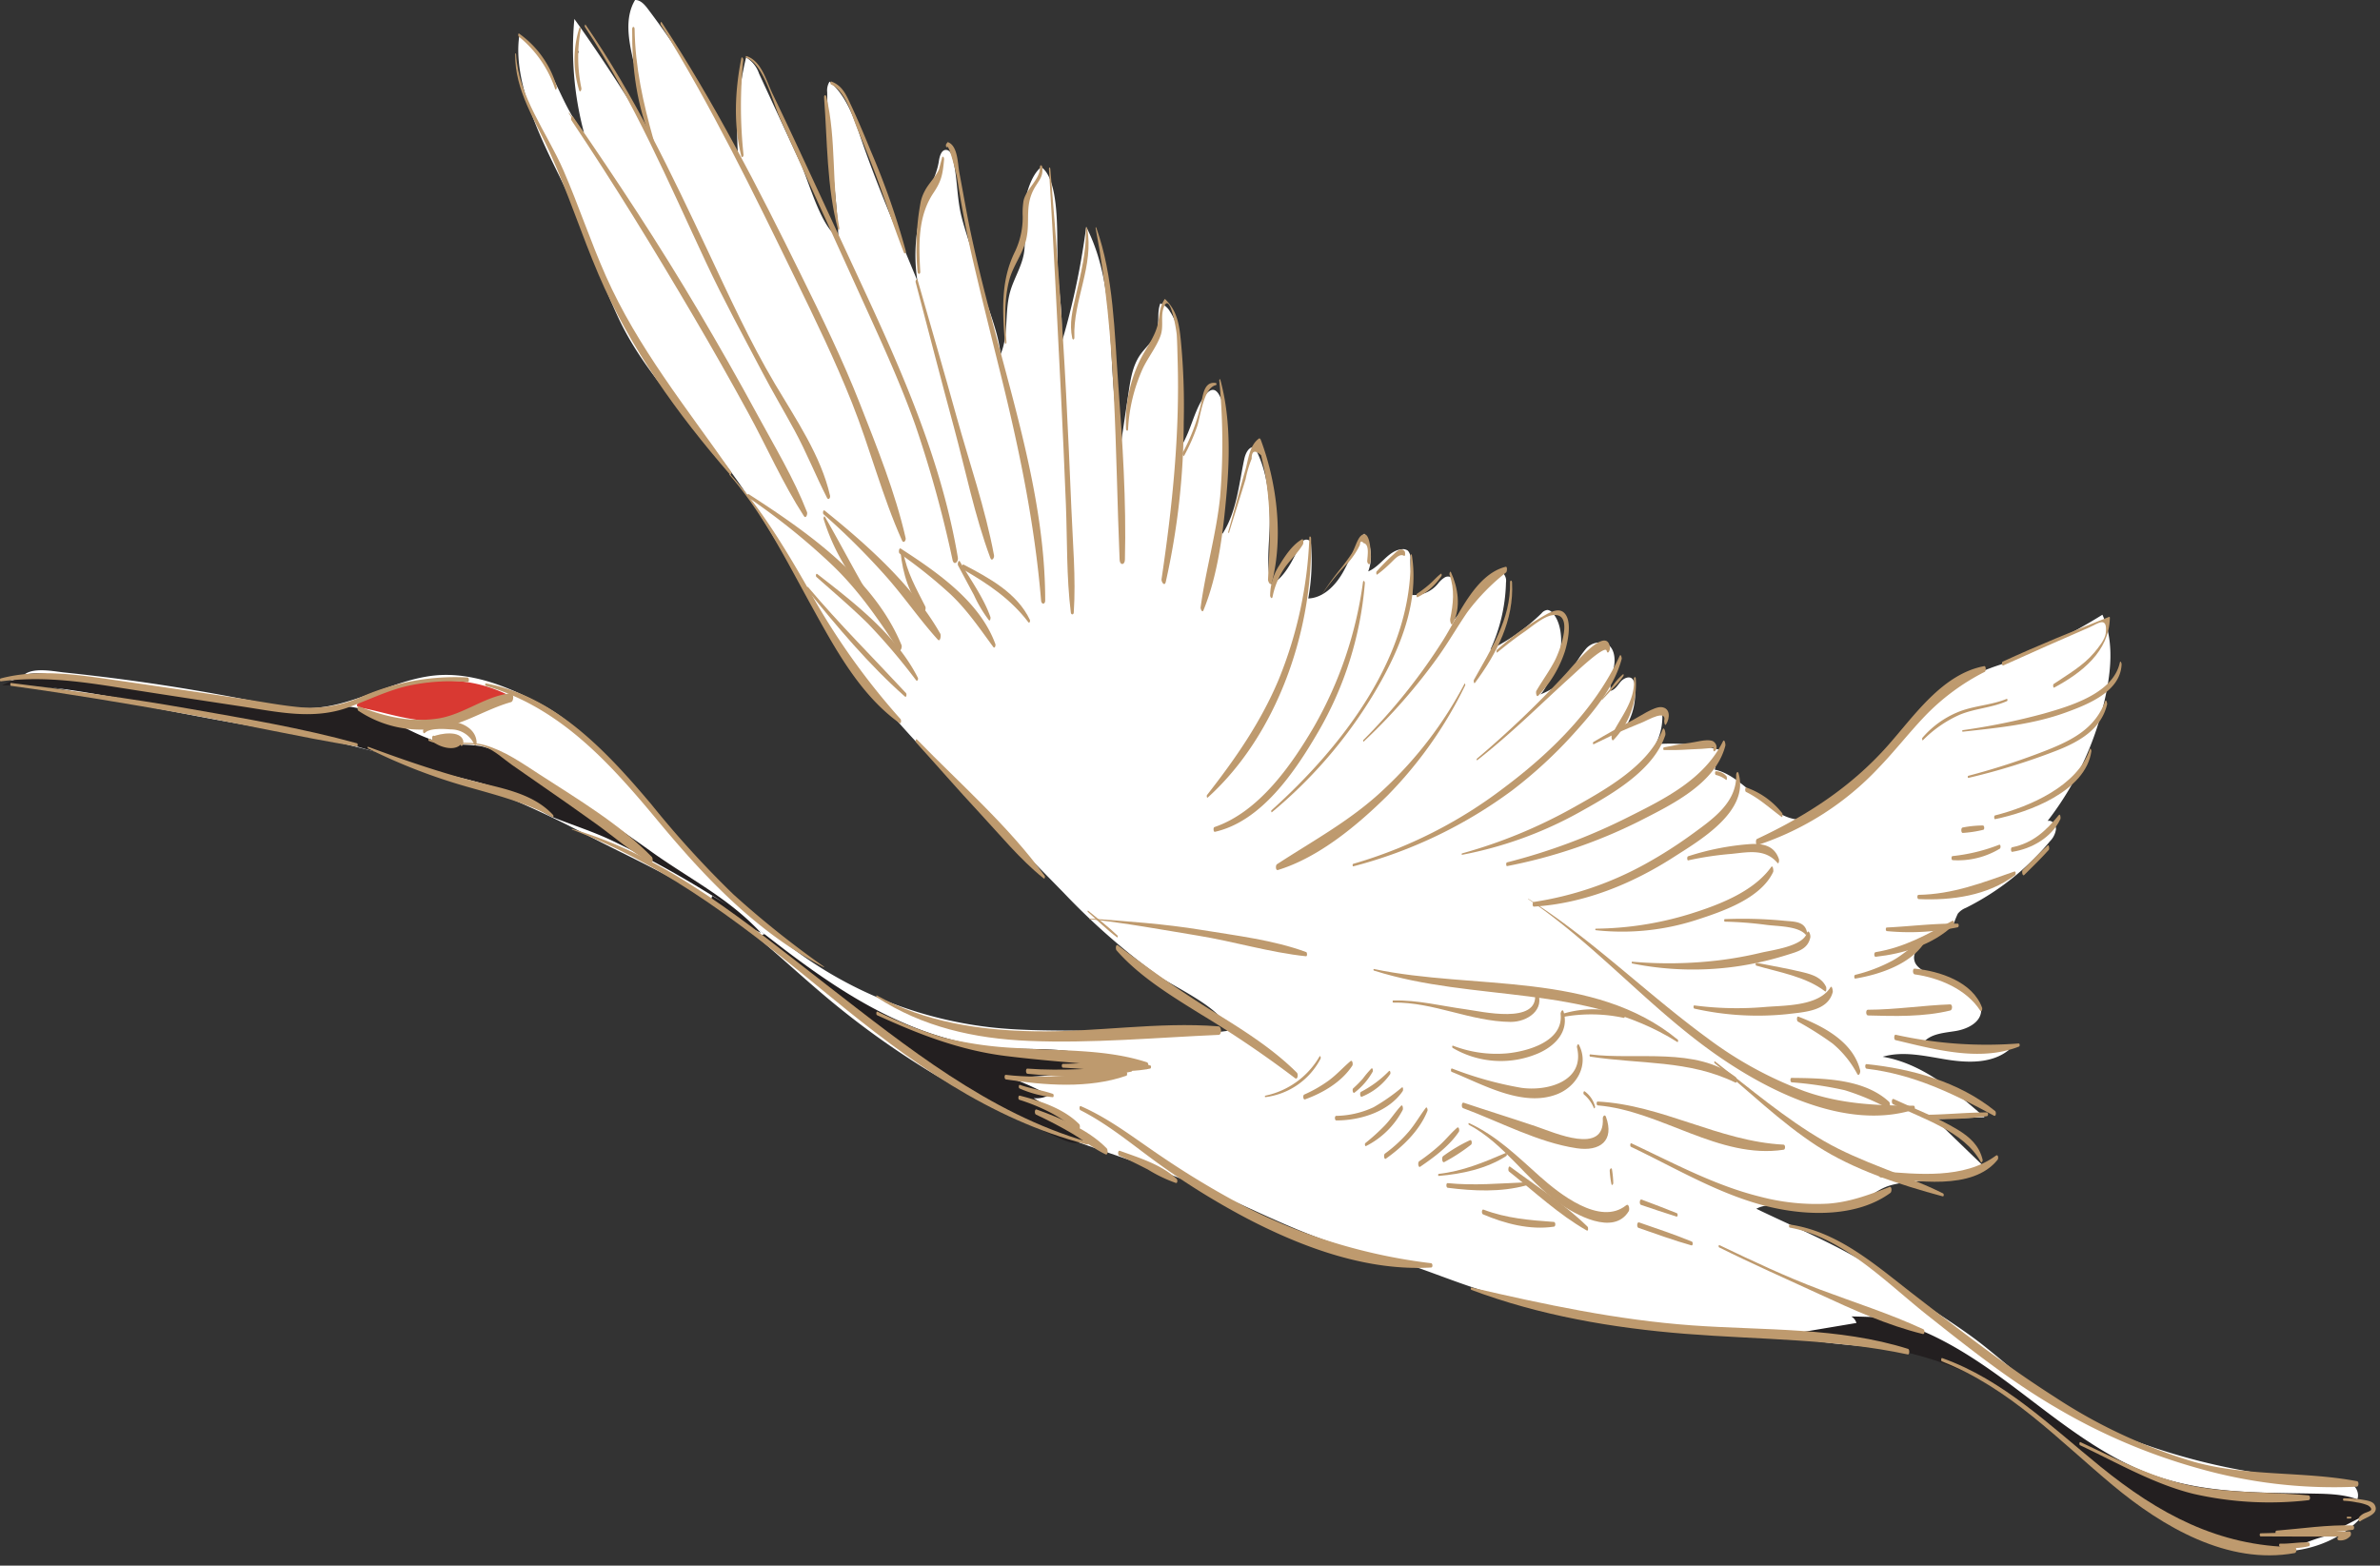 <?xml version="1.0" encoding="UTF-8"?><svg xmlns="http://www.w3.org/2000/svg" xmlns:xlink="http://www.w3.org/1999/xlink" height="275.5" preserveAspectRatio="xMidYMid meet" version="1.0" viewBox="-0.0 -0.0 418.8 275.5" width="418.8" zoomAndPan="magnify"><rect x="-0.0" y="-0.0" width="418.8" height="275.5" fill="#333333" stroke="none"/><g><g id="change1_1"><path d="M2.831,119.59c15.315,3.2,30.634,6.395,46.067,8.958a180.621,180.621,0,0,1,54.078,18.228c7.573,3.967,15.768,7.512,22.807,12.386,7.2,4.988,13.462,11.181,20.178,16.778a147.9,147.9,0,0,0,30.944,19.829c11.449,5.464,23.565,8.4,35.227,13.4,9.538,4.084,18.833,9.146,29.028,11.429,9.013,2.019,17.4,6.613,26.408,8.147,10.184,1.735,19.749,4.871,30.217,5.382,3.913.192,7.827.155,11.743.195,3.524.036,6.339,1.106,9.8,1.637,7.884,1.209,16.032.981,23.667,3.568,13.167,4.461,22.24,16.323,33.644,24.292a63.545,63.545,0,0,0,8.838,5.168c5.189,2.5,10.861,4.3,16.608,4.018s11.582-2.906,14.729-7.738a2.4,2.4,0,0,0-2.455-.868c.974-.724.622-2.395-.354-3.117a6.1,6.1,0,0,0-3.485-.815,112.169,112.169,0,0,1-43.223-10.4c-6.818-3.169-12.471-8.726-18.378-13.385-4.7-3.706-9.9-6.6-14.625-10.315-7.59-5.962-16.55-9.46-25.244-13.659,2.611-1.371,5.671-.028,8.408-.115,2.794-.089,6.287.306,8.948-.689,2.334-.872,3.783-2.634,6.31-3.335,5.229-1.45,11.512.044,16-3.666l-8.253-7.975,8.76-.327c-5.308-4.641-11-9.469-17.939-10.642,3.652-1.071,7.541-.1,11.3.5s7.989.7,10.933-1.72l-15.034-1.338c1.363-1.545,3.673-1.641,5.7-1.982s4.367-1.5,4.434-3.563c.064-1.975-1.976-3.267-3.745-4.135s-7.163-2.411-7.908-4.4c-1.029-2.744,3.436-4.309,5.423-5.621a4.188,4.188,0,0,0,1.481-1.373,16.649,16.649,0,0,1,.644-1.549,3.45,3.45,0,0,1,1.412-1.02,45.788,45.788,0,0,0,14.794-11.715,3.717,3.717,0,0,0,1.065-2.118c.029-.805-.7-1.67-1.474-1.462A54.588,54.588,0,0,0,370.7,121.539c.864-4.453,1.132-9.239-.745-13.365a97.472,97.472,0,0,1-17.83,8.741,40.008,40.008,0,0,0-7.1,3.042c-3.371,2.056-5.884,5.227-8.518,8.173a93.2,93.2,0,0,1-8.711,8.546c-2.4,2.064-6.679,6.725-9.776,7.421-5.91,1.328-10.739-7.579-16.283-8.654q.418-1.755.836-3.51a34.756,34.756,0,0,0-11.238-.975,10.4,10.4,0,0,0,1.171-5.394l-6.327,2.162a11.316,11.316,0,0,0,1.45-7.287,1.652,1.652,0,0,0-.388-.981c-.575-.555-1.548-.1-2.07.509s-.96,1.392-1.733,1.589c-.242-1.436.321-2.868.573-4.3s.051-3.178-1.2-3.923a3.217,3.217,0,0,0-3.742.841,20.242,20.242,0,0,0-2.289,3.439,11.805,11.805,0,0,1-5.835,4.618c.945-.341,3.274-6.023,3.518-7.092.506-2.213.335-5.655-1.337-7.353a1.287,1.287,0,0,0-.819-.452,1.554,1.554,0,0,0-1.049.589,35.216,35.216,0,0,1-8.988,6.374,29.845,29.845,0,0,0,2.732-11.8,1.864,1.864,0,0,0-.564-1.677c-.749-.485-1.673.252-2.256.928l-6.685,7.743a39.3,39.3,0,0,0,.341-6.848,1.565,1.565,0,0,0-.164-.767,1.124,1.124,0,0,0-1.436-.275,4.276,4.276,0,0,0-1.181,1.075,5.408,5.408,0,0,1-4.568,2.03c.006-2.095-.312-4.2-.306-6.293a1.908,1.908,0,0,0-.435-1.5,1.444,1.444,0,0,0-1.068-.263c-2.391.2-3.7,3-5.923,3.9a7.464,7.464,0,0,0-.695-6.646c-1.645,2.053-2.485,4.625-3.8,6.9s-3.429,4.413-6.052,4.511a37.155,37.155,0,0,0,.491-9.406,1.27,1.27,0,0,0-.19-.688.89.89,0,0,0-1.211-.048,2.792,2.792,0,0,0-.736,1.114c-1,2.16-2.67,5.6-4.891,6.5-.986-3.541-.183-7.928-.235-11.618-.061-4.311-.594-8.751-2.705-12.507-1.022-.094-1.58,1.151-1.793,2.158-.946,4.484-1.341,9.26-3.821,13.111-.695-2.9-.1-5.926.264-8.885a56.031,56.031,0,0,0,.206-11.659c.011.237.046.922.183.728a.856.856,0,0,0,.035-.688c-.737-3.066-1.712-6.937-4.061-3.43-1.786,2.666-2.28,6.3-4.252,9.078q.135-6.984.269-13.968c.068-3.551.067-7.353-1.9-10.306a3.105,3.105,0,0,0-1.684-1.41c-.618,1.574-.126,3.4-.657,5.007s-1.961,2.7-2.915,4.085c-1.293,1.881-1.664,4.229-2,6.489q-.672,4.491-1.343,8.983c-2.785-12.5-.269-26.664-6.13-38.05a131.812,131.812,0,0,1-4.9,22.312c1.112-3.559.394-8.748.04-12.4-.175-1.8-.156-3.608-.2-5.414-.1-3.524.32-12.806-2.849-15.006-1.8,1.408-2.754,4.91-3.024,7.168-.322,2.7.445,5.457-.045,8.128-.428,2.337-1.782,4.4-2.418,6.687-.992,3.567-.205,7.533-1.661,10.936-.523-4.713-2.849-9.261-3.865-13.867-.777-3.522-2.142-6.859-3.023-10.344-.861-3.406-.671-6.879-1.57-10.34-.156-.6-.455-1.313-1.072-1.381-.875-.1-1.207,1.09-1.337,1.964-.4,2.649-1.876,5-2.716,7.54a29.6,29.6,0,0,0-1.061,13.545c-3.41-8.31-7.065-16.692-9.979-25.19-1.238-3.611-2.559-7.431-5.483-9.875a2.96,2.96,0,0,0-.409,1.882c.092,8.571,1.621,16.994,1.973,25.49-3.009-1.53-5.209-9.845-6.669-13l-7.293-15.771a5.232,5.232,0,0,0-2.287-2.862,56.074,56.074,0,0,0-1.428,17.117A162.891,162.891,0,0,0,114,1.565C113.428.806,112.7-.023,111.753,0c-1.891,3.15-1.127,7.157-.3,10.74q1.489,6.472,2.977,12.945C110.2,16.81,105.761,9.9,101.067,3.335a57.335,57.335,0,0,0,1.694,20.013c-4.519-5.195-5.508-13.395-11.4-16.939C90.259,14.3,95,24.058,98.421,30.967c4.026,8.143,6.557,16.73,10.389,24.953,4.581,9.83,12.614,17.527,19.128,26.189,9.207,12.245,15.444,26.542,24.818,38.658a183.911,183.911,0,0,0,14.4,15.9l19.963,20.379A121.053,121.053,0,0,0,203.814,171.7c2.921,2.073,11.92,6.035,12.172,9.7-8.79,1.283-18.687.018-27.6-.039-4.438-.029-8.884-.058-13.3-.5a71.463,71.463,0,0,1-39.557-17.174,121.524,121.524,0,0,1-10.561-9.965c-7.639-8.388-14.958-17.012-23.048-24.986a31.141,31.141,0,0,0-7.515-5.243c-5.823-3.046-12.344-5.478-18.84-4.515-7.238,1.074-13.634,5.4-21.034,5.648a43.245,43.245,0,0,1-9.84-1.239q-11.053-2.208-22.23-3.719-5.586-.754-11.192-1.334c-1.937-.2-6.428-1.2-7.591,1.112-.845-.3-1,.485-1.841.18a10.4,10.4,0,0,1,8.589-.423" fill="#fff"/></g><g id="change2_1"><path d="M329.54,231.642c9.522,1.518,17.836,7.156,25.539,12.972s15.361,12.073,24.488,15.189c9.01,3.075,18.748,2.85,28.262,3.038,3.575.071,7.528.363,10.028,2.928l-7.026,3.6c-.276.141-.6.352-.575.663s.649.293.526.007c-3.438.377-6.52,2.381-9.94,2.9a19.036,19.036,0,0,1-6.2-.3,40.915,40.915,0,0,1-16.592-6.771,90.619,90.619,0,0,1-8.212-7.119,148.825,148.825,0,0,0-12.763-10.463,69.578,69.578,0,0,0-8.964-5.725c-10.448-5.417-22.5-6.561-34.219-7.609l12.777-2.147a2,2,0,0,0-.895-1.149q4.235.076,8.463.354" fill="#231f20"/></g><g id="change2_2"><path d="M130.68,161.354c6.7,5.29,13.423,10.6,20.816,14.855s15.535,7.444,24.03,8.144c5.8.479,11.79-.188,17.322,1.623-.847,2.416-3.936,2.982-6.482,3.157q-4.233.289-8.465.582a44.6,44.6,0,0,1,6.662,3.021,4.716,4.716,0,0,1-2.691.5,35.712,35.712,0,0,1,8.868,7.362c-.923.928-2.478.491-3.68-.025-19.368-8.315-36.069-21.7-52.5-34.917a1.221,1.221,0,0,1-.543-.744c-.033-.314.354-.641.595-.437" fill="#231f20"/></g><g id="change2_3"><path d="M124.971,158.857a53.765,53.765,0,0,0,8.915,5.306c-5.523-6.052-12.734-9.6-19.275-14.3-7.339-5.274-14.912-10.214-22.528-15.072a21.808,21.808,0,0,0-7.227-3.432c-2.087-.417-4.253-.219-6.356-.547-4.267-.665-8.673-3.791-12.792-5.319a15.148,15.148,0,0,0-4.532-1.164,23.1,23.1,0,0,0-3.974.407c-4.085.533-8.222-.094-12.294-.721l-13.8-2.122c-5.37-.826-10.016-1.8-15.386-2.625-5.17-.792-10.774-1.224-15.331,1.35,7.789-.29,15.5,1.4,23.185,2.684,16.27,2.721,33.25,5.5,48.723,11.134,6.175,2.248,13.575,2.951,19.381,6,2.152,1.129,3.716,2.631,6.057,3.549,3.2,1.253,6.464,2.317,9.587,3.758a177.32,177.32,0,0,1,17.1,9.3l3.531,2.134-2.64-1.525" fill="#231f20"/></g><g id="change3_1"><path d="M75.6,119.953A24.227,24.227,0,0,1,89.4,122.3c-3.414,3.187-8.221,4.556-12.885,4.565s-8.56-1.468-12.931-2.31c-3.086-.6,3.957-2.944,4.6-3.152A36.778,36.778,0,0,1,75.6,119.953Z" fill="#d93932"/></g><g id="change4_1"><path d="M.128,119.9c7.039-.934,13.707-.03,20.669,1.073,7.242,1.147,14.491,2.246,21.74,3.344,6.338.96,12.6,2.418,18.808.143,3.445-1.263,6.686-2.878,10.278-3.735a34.647,34.647,0,0,1,10.679-.7c.269.02.274-.791-.02-.81a40.969,40.969,0,0,0-18.458,3.307,22.043,22.043,0,0,1-10.64,1.963c-3.571-.3-7.136-1.013-10.68-1.542q-10.546-1.575-21.1-3.1c-6.978-1-14.345-2.282-21.292-.457-.162.042-.149.534.013.512Z" fill="#be9a6e"/></g><g id="change4_2"><path d="M85.463,120.685c13.13,3.8,21.915,13.661,30.391,23.861,8.374,10.077,17.379,19.523,29.109,25.654.04.021.048-.075.022-.094a167.2,167.2,0,0,1-15.935-12.724,173,173,0,0,1-14.424-15.827c-7.715-9.138-16.824-19.04-29.146-21.3-.126-.023-.135.4-.017.433Z" fill="#be9a6e"/></g><g id="change4_3"><path d="M1.939,120.69c10.224,1.387,20.4,3.127,30.557,4.913,10.119,1.779,20.182,4.105,30.312,5.752.176.028.185-.511.025-.555C53.147,128.124,43,126.422,33.1,124.682c-10.346-1.821-20.759-3.192-31.179-4.5-.151-.019-.163.489.013.513Z" fill="#be9a6e"/></g><g id="change4_4"><path d="M64.745,131.685a100.2,100.2,0,0,0,17.432,6.756c5.268,1.5,10.223,2.753,15.093,5.367.152.081.134-.311.073-.377-3.685-4-9.407-4.755-14.427-6.093-6.167-1.644-12.165-3.707-18.142-5.931-.1-.037-.108.239-.029.278Z" fill="#be9a6e"/></g><g id="change4_5"><path d="M100.632,145.965c17.311,6.549,31.516,17.929,45.676,29.561,13.611,11.181,27.727,21.4,44.972,25.882.235.062.275-.428.074-.486-17.375-5.019-31.914-16.784-45.969-27.673-13.794-10.687-27.7-22.416-44.741-27.393-.042-.012-.045.1-.012.109Z" fill="#be9a6e"/></g><g id="change4_6"><path d="M190.1,195.352c5.432,2.756,10.015,6.819,14.988,10.287a130.645,130.645,0,0,0,14.57,8.895c9.8,5.077,21,9.167,32.178,8.511.321-.018.288-.718-.019-.758a97.8,97.8,0,0,1-32.933-10.06,152.816,152.816,0,0,1-14.543-8.747c-4.621-3.1-9.033-6.6-14.161-8.832-.257-.112-.293.6-.08.7Z" fill="#be9a6e"/></g><g id="change4_7"><path d="M154.249,175.472c8.1,5.258,17.212,7.295,26.776,7.695,11.068.464,22.368-.576,33.43-1.061.571-.025.532-1.452-.037-1.5-10.726-.842-21.581,1.054-32.334.873-9.511-.16-19.391-1.593-27.8-6.317-.1-.057-.12.252-.034.307Z" fill="#be9a6e"/></g><g id="change4_8"><path d="M228.2,188.757c-4.4-4.383-9.7-7.644-14.946-10.9-5.759-3.568-11.128-7.393-16.516-11.484-.422-.32-.467.633-.263.865,4.02,4.595,9.573,7.971,14.709,11.17a188.574,188.574,0,0,1,16.693,11.31c.475.371.606-.684.323-.964Z" fill="#be9a6e"/></g><g id="change4_9"><path d="M222.651,193.065a12.7,12.7,0,0,0,9.73-6.776c.069-.146-.036-.627-.2-.365a14.43,14.43,0,0,1-9.532,6.885c-.095.017-.083.269.006.256Z" fill="#be9a6e"/></g><g id="change4_10"><path d="M229.644,193.457c3.154-1.133,6.448-3.065,8.322-5.939.144-.22.026-1.086-.343-.773-1.332,1.132-2.469,2.43-3.9,3.459a23.485,23.485,0,0,1-4.223,2.407c-.272.119-.2.97.144.846Z" fill="#be9a6e"/></g><g id="change4_11"><path d="M238.369,192.254a12.136,12.136,0,0,0,3.176-3.667c.066-.145.028-.78-.243-.541a18.492,18.492,0,0,0-1.5,1.776,20.831,20.831,0,0,1-1.681,1.694c-.215.194-.064,1.015.253.738Z" fill="#be9a6e"/></g><g id="change4_12"><path d="M239.655,192.981a11.162,11.162,0,0,0,4.977-3.974c.094-.147.007-.74-.233-.518a19.181,19.181,0,0,1-4.892,3.635c-.282.132-.187,1.006.148.857Z" fill="#be9a6e"/></g><g id="change4_13"><path d="M235.141,197.161c4.192.022,9.233-1.532,11.7-5.173.078-.115.092-.8-.159-.624a34.4,34.4,0,0,1-4.964,3.468,16.1,16.1,0,0,1-6.6,1.529c-.3.008-.28.8.019.8Z" fill="#be9a6e"/></g><g id="change4_14"><path d="M240.381,201.67a14.822,14.822,0,0,0,6.457-6.375c.081-.178,0-1.032-.316-.693-1.018,1.086-1.81,2.374-2.851,3.454a36.807,36.807,0,0,1-3.422,3.1c-.125.1-.07.621.132.513Z" fill="#be9a6e"/></g><g id="change4_15"><path d="M243.858,203.9c2.978-2.109,5.966-4.979,7.334-8.439.057-.145-.088-.795-.3-.512-1.043,1.373-1.884,2.875-3.006,4.194a24.508,24.508,0,0,1-4.184,3.861c-.271.2-.138,1.107.159.9Z" fill="#be9a6e"/></g><g id="change4_16"><path d="M249.9,205.314c2.437-1.658,5.162-3.68,6.817-6.165.136-.205.015-.981-.321-.693-1.067.916-1.957,2.053-3,3.005a34.6,34.6,0,0,1-3.666,2.888c-.3.208-.154,1.187.173.965Z" fill="#be9a6e"/></g><g id="change4_17"><path d="M254.158,204.483a31.767,31.767,0,0,0,4.713-3.066c.184-.167.144-.9-.206-.773a27.525,27.525,0,0,0-4.7,2.786c-.345.215-.188,1.288.191,1.053Z" fill="#be9a6e"/></g><g id="change4_18"><path d="M253.167,206.929c4.064-.337,8.432-1.264,11.9-3.516.147-.1.126-.624-.09-.532-3.92,1.671-7.527,3.2-11.819,3.69-.131.014-.118.369.009.358Z" fill="#be9a6e"/></g><g id="change4_19"><path d="M254.746,209.015c4.6.58,9.318.8,13.821-.417.187-.05.2-.551-.014-.543-4.647.182-9.175.606-13.827.14-.283-.028-.287.782.02.82Z" fill="#be9a6e"/></g><g id="change4_20"><path d="M265.53,206.148c4.437,3.518,8.757,7.59,13.7,10.389.27.154.266-.534.138-.659-4.081-4.014-9.077-7.188-13.665-10.587-.261-.194-.389.683-.17.857Z" fill="#be9a6e"/></g><g id="change4_21"><path d="M260.945,213.682c3.891,1.654,8.263,2.805,12.509,2.174.316-.047.3-.807-.02-.831-4.288-.314-8.315-.622-12.387-2.167-.327-.124-.375.708-.1.824Z" fill="#be9a6e"/></g><g id="change4_22"><path d="M258.461,197.92c6.213,3.314,10.072,9.595,15.723,13.674,2.969,2.143,9.756,5.936,12.423,1.537.185-.3.046-1.441-.47-1.027-4.612,3.693-11.846-2.123-15.166-5.08-3.987-3.552-7.566-7.124-12.476-9.4-.108-.05-.125.249-.034.3Z" fill="#be9a6e"/></g><g id="change4_23"><path d="M283.26,206.077a15.5,15.5,0,0,0,.3,2.289c.093.347.313.02.32-.171a16.892,16.892,0,0,0-.215-2.338c-.057-.526-.447-.158-.405.22Z" fill="#be9a6e"/></g><g id="change4_24"><path d="M257.443,195c6.42,2.371,13.218,6.053,20.019,7.061,4.092.606,6.661-1.328,5.134-5.527-.194-.532-.582-.09-.559.288.389,6.523-8.5,2.489-11.808,1.371-4.211-1.421-8.456-2.732-12.669-4.146-.387-.129-.439.834-.117.953Z" fill="#be9a6e"/></g><g id="change4_25"><path d="M278.715,192.592a6.126,6.126,0,0,1,1.751,2.374c.112.22.23-.124.209-.229a4.751,4.751,0,0,0-1.8-2.672c-.234-.182-.325.4-.156.527Z" fill="#be9a6e"/></g><g id="change4_26"><path d="M255.448,188.615c5.462,2.2,12.45,6.262,18.484,3.958,3.5-1.337,5.734-5.164,3.92-8.691-.191-.371-.4.208-.359.4,1.462,6.028-5.27,7.807-9.842,7.133a62.964,62.964,0,0,1-12.13-3.384c-.237-.086-.271.5-.073.585Z" fill="#be9a6e"/></g><g id="change4_27"><path d="M255.623,184.4a16.717,16.717,0,0,0,15.064.955c3.015-1.32,5.446-3.875,4.453-7.315-.184-.634-.556.083-.521.416.5,4.791-5.774,6.539-9.38,6.9a21.367,21.367,0,0,1-9.568-1.347c-.162-.06-.164.321-.048.387Z" fill="#be9a6e"/></g><g id="change4_28"><path d="M245.156,176.426c7.028-.127,13.61,3.329,20.639,3.4,2.945.03,6.2-2.136,4.715-5.357-.208-.45-.415.273-.395.449.62,5.44-9.487,3.056-12.249,2.682-4.231-.573-8.427-1.663-12.719-1.543-.131,0-.123.372.009.369Z" fill="#be9a6e"/></g><g id="change4_29"><path d="M191.706,161.741c6.405.678,12.817,1.874,19.174,2.915,6.3,1.031,12.609,2.957,18.935,3.618.247.026.23-.663.032-.736-5.773-2.131-12.328-2.893-18.379-3.892-6.584-1.087-13.128-1.509-19.765-2.028-.038,0-.04.119,0,.123Z" fill="#be9a6e"/></g><g id="change4_30"><path d="M241.74,170.785c17.646,5.613,37.161,2.332,53.414,12.579.149.094.183-.325.085-.405-14.77-12.165-35.962-8.725-53.487-12.446-.081-.017-.088.248-.012.272Z" fill="#be9a6e"/></g><g id="change4_31"><path d="M301.694,187.063c5.955,4.835,11.581,10.4,18.025,14.581,6.537,4.24,14.651,6.864,22.127,8.878.238.065.244-.429.07-.516-6.836-3.4-14.374-5.406-20.987-9.237-6.778-3.927-12.994-9.216-19.177-14.017-.086-.067-.134.249-.058.311Z" fill="#be9a6e"/></g><g id="change4_32"><path d="M268.913,158.221c11.568,7.812,20.866,18.609,32.206,26.756,9.549,6.861,23.607,14.073,35.671,10.288.238-.075.195-.692-.074-.693-6.7-.033-12.809-.287-19.211-2.563a67.609,67.609,0,0,1-17.082-9.351c-10.794-7.9-20.173-17.307-31.5-24.506-.02-.013-.026.056-.007.069Z" fill="#be9a6e"/></g><g id="change4_33"><path d="M128.375,83.579c6.009,6.909,10.05,15.162,14.457,23.124,4.073,7.359,8.463,15.53,15.417,20.514.339.244.374-.5.207-.687a123.815,123.815,0,0,1-15.838-22.237c-4.191-7.35-8.5-14.616-14.195-20.91-.064-.071-.092.146-.048.2Z" fill="#be9a6e"/></g><g id="change4_34"><path d="M161.188,130.632c3.713,4.1,7.329,8.277,11.1,12.325,3.642,3.907,7.169,8.256,11.346,11.6.223.178.291-.293.2-.423-6.368-8.793-14.952-16.25-22.488-24.01-.2-.208-.3.358-.158.509Z" fill="#be9a6e"/></g><g id="change4_35"><path d="M90.653,9.537c-.08,6.387,3.6,11.765,6.14,17.381,3.164,7.006,5.518,14.338,8.534,21.4,5.541,12.981,13.88,24.521,23.078,35.123.237.273.391-.227.257-.419-7.805-11.191-16.468-21.868-22.043-34.436-2.71-6.109-4.808-12.468-7.469-18.6-2.893-6.661-7.942-13.014-8.336-20.46-.01-.185-.158-.182-.161,0Z" fill="#be9a6e"/></g><g id="change4_36"><path d="M100.61,20.484c-.155-.22-.307-.441-.474-.653-.041-.052-.061.085-.043.114.14.234.293.459.444.686.065.1.114-.089.073-.147Z" fill="#be9a6e"/></g><g id="change4_37"><path d="M100.544,21.155c7.52,11.227,14.59,22.77,21.437,34.42q4.964,8.442,9.658,17.038c3.285,6,6.1,12.457,9.819,18.2.362.558.682-.357.552-.691-2.3-5.917-5.717-11.568-8.739-17.148-3.3-6.1-6.745-12.131-10.272-18.107-6.927-11.74-14.413-23.1-22.154-34.317-.277-.4-.46.372-.3.61Z" fill="#be9a6e"/></g><g id="change4_38"><path d="M131.634,87.524a117.128,117.128,0,0,1,14.953,12.044c4.6,4.452,7.977,9.4,11.464,14.714.4.606.735-.4.586-.767C153.765,101.729,142,93.58,131.713,86.938c-.2-.132-.26.46-.079.586Z" fill="#be9a6e"/></g><g id="change4_39"><path d="M143.652,101.515c3.061,2.718,6.188,5.372,9.108,8.246a110.882,110.882,0,0,1,8.434,9.931c.24.3.427-.208.321-.418-3.794-7.519-11.2-13.206-17.7-18.259-.236-.183-.313.363-.159.5Z" fill="#be9a6e"/></g><g id="change4_40"><path d="M142.052,103.806c5.334,6.572,10.827,13.14,17.176,18.76.278.246.366-.42.2-.6-5.758-6.2-11.758-12.164-17.224-18.643-.173-.2-.276.33-.152.482Z" fill="#be9a6e"/></g><g id="change4_41"><path d="M144.928,91.318a37.184,37.184,0,0,0,6.845,12.651c.268.321.377-.482.275-.66-2.341-4.086-4.528-8.27-6.874-12.345-.17-.3-.288.216-.246.354Z" fill="#be9a6e"/></g><g id="change4_42"><path d="M144.923,90.5a126.275,126.275,0,0,1,10.688,10.592c3.314,3.669,6.093,7.8,9.4,11.451.46.507.61-.745.45-1.026-4.83-8.483-12.846-15.618-20.345-21.66-.286-.23-.385.476-.193.643Z" fill="#be9a6e"/></g><g id="change4_43"><path d="M158.48,97.283c.354,3.4,1.5,7.7,4.093,10.1.32.3.346-.47.267-.627-1.641-3.263-3.265-6.024-3.913-9.7-.1-.546-.488-.163-.447.226Z" fill="#be9a6e"/></g><g id="change4_44"><path d="M158.308,97.406a86.529,86.529,0,0,1,8.91,7.128c2.968,2.8,5.156,6.034,7.554,9.3.285.388.462-.269.378-.5-2.741-7.5-10.234-12.639-16.65-16.8-.313-.2-.436.7-.192.877Z" fill="#be9a6e"/></g><g id="change4_45"><path d="M168.585,99.5c.933,1.739,1.857,3.482,2.8,5.218A22.886,22.886,0,0,0,174,109.116c.25.283.332-.395.286-.526-1.186-3.416-3.55-6.614-5.347-9.741-.266-.463-.5.374-.351.654Z" fill="#be9a6e"/></g><g id="change4_46"><path d="M169.468,100.2c4.392,2.538,8.368,5.193,11.474,9.278.218.287.377-.2.288-.392-2.272-4.774-7.176-7.372-11.651-9.73-.321-.169-.386.685-.111.844Z" fill="#be9a6e"/></g><g id="change4_47"><path d="M102.915,4.729c8.615,12.981,14.741,27.385,21.325,41.457,3.067,6.556,6.512,12.849,9.869,19.254,1.824,3.48,3.832,6.857,5.709,10.307,2.106,3.869,3.71,7.946,5.712,11.855.252.491.619.009.532-.373-1.584-7.02-6.073-13.559-9.694-19.669-4.446-7.5-8.056-15.446-11.776-23.334-6.462-13.7-12.918-27.371-21.547-39.87-.109-.157-.2.271-.13.373Z" fill="#be9a6e"/></g><g id="change4_48"><path d="M111.242,5.127c-.065,6.726.8,13.671,3.525,19.865.138.314.278-.235.239-.373-1.823-6.473-3.233-12.74-3.336-19.5-.009-.524-.422-.512-.428.01Z" fill="#be9a6e"/></g><g id="change4_49"><path d="M116.256,4.321c8.892,14.289,16.27,29.477,23.637,44.592,3.528,7.239,7.046,14.48,10.027,21.968,3.167,7.953,5.306,16.43,8.805,24.226.272.606.736,0,.635-.442-1.831-8.01-5.034-15.954-8.029-23.589-3.068-7.822-6.755-15.346-10.465-22.876-7.463-15.149-15.141-30.148-24.43-44.268-.169-.256-.27.244-.18.389Z" fill="#be9a6e"/></g><g id="change4_50"><path d="M91.275,6.427a20.081,20.081,0,0,1,6.394,9.183c.148.431.357-.12.29-.354A17.3,17.3,0,0,0,91.333,5.9c-.151-.108-.192.418-.058.526Z" fill="#be9a6e"/></g><g id="change2_4"><path d="M101.718,9.318c-.108,0-.109-.352,0-.352s.109.352,0,.352Z" fill="#231f20"/></g><g id="change4_51"><path d="M101.933,4.947a18.516,18.516,0,0,0-.028,10.921c.168.51.452-.061.4-.35a26.449,26.449,0,0,1-.112-10.277c.04-.2-.148-.678-.26-.294Z" fill="#be9a6e"/></g><g id="change4_52"><path d="M130.444,10.281c-1.1,5.554-1.416,11.652,0,17.181.108.423.413.048.392-.22a80.653,80.653,0,0,1-.042-16.673c.03-.242-.256-.749-.347-.288Z" fill="#be9a6e"/></g><g id="change4_53"><path d="M131.292,10.149c3.088,1.1,4.678,7.786,5.924,10.573q2.508,5.607,5.043,11.2,5.027,11.062,10.057,22.123c3.113,6.837,6.229,13.666,8.748,20.751a206.481,206.481,0,0,1,6.555,23.751c.234,1.032,1.064.358.929-.443-2.738-16.209-9.16-31.238-16.016-46.047Q147.1,40.332,141.659,28.615c-1.881-4.049-3.772-8.1-5.716-12.115-1.075-2.221-1.968-5.84-4.62-6.639-.109-.032-.12.257-.031.288Z" fill="#be9a6e"/></g><g id="change4_54"><path d="M147.7,40.175c-1.384-7.628-.5-15.639-2.293-23.163-.1-.421-.426-.273-.4.114.58,7.65.46,15.8,2.448,23.244.077.287.272-.025.241-.2Z" fill="#be9a6e"/></g><g id="change4_55"><path d="M146.238,14.863c2.608,1.226,3.581,5.27,4.6,7.726q1.547,3.706,2.989,7.456c1.825,4.77,3.354,9.651,5.231,14.4.148.374.392-.025.331-.269a133.8,133.8,0,0,0-6.166-17.621c-1.1-2.689-2.222-5.373-3.451-8-.855-1.831-1.507-3.467-3.48-4.212-.2-.075-.217.451-.059.525Z" fill="#be9a6e"/></g><g id="change4_56"><path d="M161.128,49.681c2.235,8.489,4.421,16.99,6.718,25.463,2.07,7.636,3.664,15.636,6.426,23.052.253.677.724-.035.643-.47-1.533-8.235-4.36-16.364-6.6-24.433-2.221-8.018-4.557-16-6.839-24-.137-.479-.426.112-.352.392Z" fill="#be9a6e"/></g><g id="change4_57"><path d="M161.936,47.783c-.277-4.8-.423-9.737,2.318-13.826,1.417-2.113,1.627-3.233,1.877-5.923.023-.248-.209-.732-.363-.284.079-.231-.611,2.246-.483,1.948-.59,1.378-1.837,2.531-2.521,3.837a7.413,7.413,0,0,0-.746,1.954,43.5,43.5,0,0,0-.556,12.305c.035.531.505.532.474-.011Z" fill="#be9a6e"/></g><g id="change4_58"><path d="M166.663,25.864c.383-.424,1.669,4.972,1.742,5.411.282,1.673.543,3.35.843,5.02q.867,4.829,1.975,9.614c1.534,6.579,3.178,13.164,4.807,19.731,3.291,13.261,6.033,26.4,7.168,40.039.06.726.721.728.721-.018.011-14.18-3.722-28.267-7.369-41.87-2.005-7.476-4.019-14.841-5.642-22.413-.785-3.663-1.4-7.351-2.1-11.029-.291-1.525-.243-4.654-1.975-5.323a.1.1,0,0,0-.126.036l-.211.293c-.1.136-.027.723.166.509Z" fill="#be9a6e"/></g><g id="change4_59"><path d="M177.1,60.214c-.248-3.585-.426-7.351.478-10.86.668-2.593,2.445-4.731,3.023-7.32.731-3.277-.393-5.952,1.57-9.174.783-1.284,1.385-1.838,1.246-3.381-.047-.517-.444-.529-.432.01.047,2.1-2.478,3.772-2.891,5.913a13.936,13.936,0,0,0-.132,2.724,14.066,14.066,0,0,1-1.48,6.4c-2.415,5.024-2.061,10.272-1.669,15.7.023.323.31.324.287-.007Z" fill="#be9a6e"/></g><g id="change4_60"><path d="M184.582,29.689c.805,13.2,1.45,26.42,2.109,39.629q.487,9.748.873,19.5c.248,6.3.085,12.728.868,18.982.053.425.489.419.516-.013.39-6.072-.18-12.268-.425-18.342Q188.118,79.37,187.6,69.3c-.683-13.229-1.678-26.413-2.784-39.611-.024-.283-.251-.288-.233,0Z" fill="#be9a6e"/></g><g id="change4_61"><path d="M189.056,59.389c-.269-6.537,3.513-12.629,2.236-19.245-.046-.24-.215-.139-.21.063.1,4.081-.876,7.909-1.78,11.85-.573,2.5-1.177,4.892-.624,7.441.089.409.393.252.378-.109Z" fill="#be9a6e"/></g><g id="change4_62"><path d="M192.789,40.136c3.693,19.139,3.413,38.981,4.226,58.379.042,1,.908.974.933-.023.261-10.284-.418-20.67-1.175-30.922-.666-9.018-.8-18.953-3.874-27.532-.051-.14-.126.017-.11.1Z" fill="#be9a6e"/></g><g id="change4_63"><path d="M198.5,75.566a29.566,29.566,0,0,1,2.6-10.734c.922-1.934,2.323-3.66,3.083-5.663.638-1.68.04-3.312.531-4.868,1.087-3.451,2.288,3.671,2.352,4.6.1,1.482.113,2.977.157,4.462.393,13.054-.917,25.653-2.827,38.537-.073.493.531,1.358.735.523A130.035,130.035,0,0,0,208.3,74.184a120.333,120.333,0,0,0-.507-14.208c-.29-2.89-.636-5.257-2.766-7.337-.045-.044-.083-.013-.109.03-.883,1.415-.812,2.336-1.092,3.948-.455,2.615-2.271,4.7-3.372,7.071a25.135,25.135,0,0,0-2.311,11.8c.014.3.325.476.354.079Z" fill="#be9a6e"/></g><g id="change4_64"><path d="M208.409,80.128a33.86,33.86,0,0,0,2.248-5.09c.6-1.768,1.1-6.788,3.31-7.275.129-.029.121-.337-.008-.359-1.918-.331-2.229,1.763-2.527,3.215a32.784,32.784,0,0,1-3.3,9.015c-.111.207.083.848.273.494Z" fill="#be9a6e"/></g><g id="change4_65"><path d="M214.552,66.92a114.888,114.888,0,0,1,.151,20.5c-.68,6.593-2.555,12.932-3.434,19.471-.032.235.285,1.025.5.5,2.6-6.339,3.488-13.916,4.08-20.7.574-6.568.634-13.474-1.117-19.877-.053-.193-.189-.022-.179.1Z" fill="#be9a6e"/></g><g id="change4_66"><path d="M216.273,93.722c.954-3.145,1.969-6.271,2.917-9.418a19.529,19.529,0,0,1,1.06-3.567q-.007-2.131,1.679-.609.247,1.161.5,2.32c1.321,6.57,1.059,12.849.7,19.5-.023.421.489,1.316.7.492,2.009-7.99.887-17.389-1.972-25.038-.038-.1-.172-.34-.321-.234-1.677,1.2-1.857,3.679-2.391,5.54-1.037,3.616-2,7.253-3.018,10.873-.031.111.087.333.144.146Z" fill="#be9a6e"/></g><g id="change4_67"><path d="M223.927,105.024a13.813,13.813,0,0,1,2.168-5.161c1-1.406,2.3-2.588,3.182-4.069.085-.142.152-1.076-.2-.876-1.658.95-2.969,2.927-3.936,4.527A9.832,9.832,0,0,0,223.5,104.8c.01.28.312.717.426.225Z" fill="#be9a6e"/></g><g id="change4_68"><path d="M230.4,94.626a73.127,73.127,0,0,1-5.362,24.874c-3.157,7.555-7.635,13.99-12.643,20.4-.088.113-.045.6.141.431,12.213-11.032,18.521-29.432,18.169-45.624-.006-.285-.286-.467-.305-.08Z" fill="#be9a6e"/></g><g id="change4_69"><path d="M213.777,146.377c8.182-1.838,14.066-10.545,18.049-17.362a61.9,61.9,0,0,0,8.342-26.377c.02-.315-.259-.651-.332-.177a69.969,69.969,0,0,1-8.625,25.432c-4,6.829-9.723,15-17.513,17.65-.243.082-.184.893.079.834Z" fill="#be9a6e"/></g><g id="change4_70"><path d="M232.671,104.546a43.52,43.52,0,0,1,4.621-5.611,13.847,13.847,0,0,0,1.739-2.52l.267-.542q.075-.95.661-.3c1.076.235.661,2.3.628,3.155-.015.379.4.885.545.285.215-.907.09-6.311-1.675-4.708-.648.589-1.108,2.359-1.6,3.109-.522.792-1.092,1.555-1.67,2.306a47.93,47.93,0,0,0-3.52,4.809s0,.023.006.016Z" fill="#be9a6e"/></g><g id="change4_71"><path d="M223.81,142.928a82.067,82.067,0,0,0,17.717-20.495c4.415-7.265,8.306-16,6.916-24.714-.048-.3-.258-.169-.25.077.556,17.531-12.046,33.631-24.464,44.8-.08.072-.013.414.081.336Z" fill="#be9a6e"/></g><g id="change4_72"><path d="M242.35,101.1a22.163,22.163,0,0,0,2.352-2.026c.529-.479,1.532-1.763,2.338-1.272.3.182.227-.661.138-.781-.569-.776-1.4,0-1.9.48a36.615,36.615,0,0,0-3.052,3.077c-.078.1-.062.644.119.522Z" fill="#be9a6e"/></g><g id="change4_73"><path d="M249.447,105.09a10.749,10.749,0,0,0,4.224-3.769c.035-.061.019-.461-.111-.365-.72.526-1.3,1.228-1.97,1.815a21.213,21.213,0,0,1-2.239,1.709c-.163.108-.107.724.1.61Z" fill="#be9a6e"/></g><g id="change4_74"><path d="M255.069,101.129c.942,2.645.657,5.135.11,7.812-.054.261.16,1.377.492.74,1.452-2.788.9-6.247-.35-8.981-.156-.341-.309.269-.252.429Z" fill="#be9a6e"/></g><g id="change4_75"><path d="M239.98,130.485A101.7,101.7,0,0,0,253.25,115.3c1.73-2.469,3.241-5.077,4.942-7.563a37.117,37.117,0,0,1,6.836-7.011c.162-.141.264-1.073-.088-.985-5.4,1.341-8.348,8.747-11.058,13.006A101.934,101.934,0,0,1,239.9,130.23c-.065.065-.018.35.082.255Z" fill="#be9a6e"/></g><g id="change4_76"><path d="M265.72,102.5c.135,6.484-3.36,11.728-6.376,17.169-.074.134.035.733.2.5,3.847-5.2,6.889-11.038,6.525-17.681-.024-.432-.363-.432-.354.009Z" fill="#be9a6e"/></g><g id="change4_77"><path d="M257.693,120.339A69.286,69.286,0,0,1,243.76,138.66c-5.808,5.572-12.409,9.088-19.055,13.42-.274.179-.26,1.146.168,1.015,7.2-2.2,14.028-7.906,19.309-13.13A73.181,73.181,0,0,0,257.826,120.6c.051-.1-.039-.441-.133-.258Z" fill="#be9a6e"/></g><g id="change4_78"><path d="M263.464,114.827c1.536-1.275,3.112-2.5,4.755-3.63,1.327-.915,3.313-2.673,4.906-2.932,3.974-.648,1.388,6.228.44,8.04s-2.18,3.49-3.218,5.265c-.125.215,0,1.212.344.846a20.478,20.478,0,0,0,4.683-7.8c.487-1.608,1.16-4.719.218-6.319-.779-1.323-2.045-.918-3.242-.319a47.682,47.682,0,0,0-8.957,6.4c-.119.1-.044.548.071.453Z" fill="#be9a6e"/></g><g id="change4_79"><path d="M238.124,152.453A81.432,81.432,0,0,0,266.1,139.076a79.849,79.849,0,0,0,10.813-9.965c3.44-3.814,7.079-8.073,8.445-13.133.055-.2-.14-1.014-.354-.55-4.33,9.394-12.187,17.091-20.376,23.212a80.654,80.654,0,0,1-26.511,13.372c-.154.044-.115.476.011.441Z" fill="#be9a6e"/></g><g id="change4_80"><path d="M259.928,133.788c3.927-3.083,7.607-6.428,11.247-9.842q2.911-2.73,5.864-5.414c.544-.494,5.411-5.086,5.672-4.032.206.831.64-.136.585-.552-.555-4.219-6.853,3.665-7.77,4.612a177.812,177.812,0,0,1-15.642,14.953c-.073.058-.03.333.044.275Z" fill="#be9a6e"/></g><g id="change4_81"><path d="M257.273,150.421a68.974,68.974,0,0,0,20.616-7.469c5.488-3.069,13.03-7.225,15.146-13.577.118-.353-.205-1.691-.48-.974-2.444,6.36-10.158,10.6-15.833,13.782a88.085,88.085,0,0,1-19.455,7.992c-.082.022-.07.261.006.246Z" fill="#be9a6e"/></g><g id="change4_82"><path d="M280.429,130.969c2-1,4.02-1.951,6.078-2.823q1.325-.561,2.658-1.1c.666-.27,4.153-2.3,3.683-.218-.027.118.086,1.01.316.652.707-1.1.8-2.892-.808-3.049-1.286-.124-3.972,1.735-5.121,2.323-2.331,1.2-4.611,2.49-6.866,3.823-.107.063-.072.46.06.394Z" fill="#be9a6e"/></g><g id="change4_83"><path d="M281.92,123.156q.96-1.011,1.9-2.034a13.816,13.816,0,0,0,1.862-2.18c.028-.048.042-.382-.067-.308a10.162,10.162,0,0,0-1.794,1.987q-.982,1.182-1.951,2.376c-.031.039-.009.218.046.159Z" fill="#be9a6e"/></g><g id="change4_84"><path d="M287.52,119.494c.216,3.909-2.3,6.6-3.9,9.876-.094.193-.027,1.177.317.83a14.19,14.19,0,0,0,3.9-10.812c-.039-.417-.344-.232-.325.106Z" fill="#be9a6e"/></g><g id="change4_85"><path d="M265.2,152.406a90.027,90.027,0,0,0,23.223-7.883c5.626-2.878,13.46-6.591,15.178-13.3.064-.252-.145-1.329-.442-.728-3.272,6.611-10.17,10.047-16.507,13.219a104.431,104.431,0,0,1-21.468,8.04c-.214.053-.17.695.016.656Z" fill="#be9a6e"/></g><g id="change2_5"><path d="M293.708,131.879c-.052,0-.053-.168,0-.168s.052.168,0,.168Z" fill="#231f20"/></g><g id="change4_86"><path d="M293.246,131.5l-.47.028c-.139.008-.13.451.011.453,1.443.024,2.872.009,4.312-.094.433-.031,4.3-.126,4.4-.4-.035.1-.063.884.2.707.747-.5.249-1.651-.476-1.849-1.052-.287-2.762.242-3.819.373-1.559.192-3.09.473-4.626.805,0,.151.008.3.011.453l.467-.153c.093-.031.1-.335-.008-.328Z" fill="#be9a6e"/></g><g id="change4_87"><path d="M269.9,159.54c8.807-.544,17.234-3.973,24.612-8.712,4.595-2.951,13.361-8.021,11.414-14.742-.151-.521-.43-.035-.421.267.138,4.832-4.115,7.779-7.592,10.319a78.233,78.233,0,0,1-8.4,5.366,58.776,58.776,0,0,1-19.631,6.682c-.265.04-.24.836.02.82Z" fill="#be9a6e"/></g><g id="change4_88"><path d="M301.956,136.374a4.519,4.519,0,0,1,1.765.851c.222.13.157-.507.1-.593a2.481,2.481,0,0,0-1.88-.914c-.2-.017-.2.625.016.656Z" fill="#be9a6e"/></g><g id="change4_89"><path d="M297.065,151.4a56.754,56.754,0,0,1,7.632-1.143c2.918-.3,5.919-.952,8.075,1.586.259.305.308-.5.269-.624-.764-2.345-2.684-2.812-5.022-2.688a46.063,46.063,0,0,0-10.971,2.151c-.229.071-.182.766.017.718Z" fill="#be9a6e"/></g><g id="change4_90"><path d="M280.792,163.686A42.468,42.468,0,0,0,298.45,161.9c4.592-1.483,11.367-3.763,13.566-8.46.1-.211-.053-1.283-.342-.877-3.163,4.431-9.44,6.757-14.454,8.314a58.19,58.19,0,0,1-16.434,2.544c-.088,0-.083.257.006.266Z" fill="#be9a6e"/></g><g id="change4_91"><path d="M287.21,169.544a54.332,54.332,0,0,0,19.233.393,57.022,57.022,0,0,0,8.058-1.911c1.857-.588,3.576-.983,4.045-3.019.111-.486-.317-1.665-.63-.73-.761,2.268-6.133,2.916-8.072,3.384A66.259,66.259,0,0,1,302.351,169a73.9,73.9,0,0,1-15.149.229c-.1-.009-.1.3.008.318Z" fill="#be9a6e"/></g><g id="change4_92"><path d="M303.51,162.185a66.246,66.246,0,0,1,7.324.567c1.945.259,5.564.185,6.9,1.717.219.252.238-.41.218-.5-.433-1.915-2.351-1.773-4.024-1.949a76.877,76.877,0,0,0-10.426-.279c-.143,0-.135.438.011.441Z" fill="#be9a6e"/></g><g id="change4_93"><path d="M298.154,177.487a50.741,50.741,0,0,0,16.344.971c2.907-.359,7.159-.5,8.006-3.9.04-.162-.131-1.262-.419-.8-2.063,3.287-7.932,3.16-11.395,3.434a57.937,57.937,0,0,1-12.55-.267c-.176-.025-.18.525.014.564Z" fill="#be9a6e"/></g><g id="change4_94"><path d="M309.026,169.915c4.093,1.192,8.68,1.914,12.113,4.524.284.216.249-.663.2-.768-.772-1.615-2.3-2.142-3.968-2.556-2.752-.681-5.549-1.137-8.323-1.7-.147-.03-.162.463-.021.5Z" fill="#be9a6e"/></g><g id="change4_95"><path d="M316.369,179.766a58.6,58.6,0,0,1,6.116,3.874,17.927,17.927,0,0,1,4.322,5.33c.323.542.594-.316.524-.607-1.218-5.008-6.444-7.768-10.866-9.46-.332-.127-.328.723-.1.863Z" fill="#be9a6e"/></g><g id="change4_96"><path d="M315.273,190.457a64.983,64.983,0,0,1,9.35,1.39,42.592,42.592,0,0,1,7.563,3.172c.474.225.454-.922.229-1.131-4.406-4.074-11.522-4.144-17.161-4.21-.274,0-.259.749.019.779Z" fill="#be9a6e"/></g><g id="change4_97"><path d="M307.242,139.354c2.364,1.163,4.165,2.857,6.255,4.4.221.164.186-.557.114-.659a13.921,13.921,0,0,0-6.29-4.506c-.265-.107-.3.656-.079.763Z" fill="#be9a6e"/></g><g id="change4_98"><path d="M309.259,148.711A51.185,51.185,0,0,0,330.591,135.1c2.822-2.921,5.315-6.142,8.119-9.079a39.175,39.175,0,0,1,10.545-7.8c.235-.123.227-1.063-.089-1-7.414,1.371-12.389,8.837-17.074,14.09-6.468,7.253-14.2,12.239-22.928,16.326-.278.13-.2,1.165.1,1.075Z" fill="#be9a6e"/></g><g id="change4_99"><path d="M63.045,125.061A19.808,19.808,0,0,0,75.912,128.3c5.173-.411,9.151-3.367,14.021-4.753.5-.144.508-1.605-.038-1.548-4.589.481-8.344,3.809-13.009,4.466-4.79.674-9.328-.385-13.758-2.18-.293-.119-.271.644-.083.774Z" fill="#be9a6e"/></g><g id="change4_100"><path d="M74.961,128.061a1,1,0,0,0-.27.508c-.024.071.036.457.159.3a1.094,1.094,0,0,0,.254-.536c.019-.064-.018-.408-.143-.27Z" fill="#be9a6e"/></g><g id="change4_101"><path d="M74.723,128.979c.928-.89,3.4-.724,4.582-.624a4.5,4.5,0,0,1,4.162,2.668c.2.39.41-.149.4-.347-.115-4.045-7.059-4.895-9.352-2.33-.147.166-.049.875.2.633Z" fill="#be9a6e"/></g><g id="change4_102"><path d="M76.267,130.422c.793-.026,1.59-.107,2.384-.075.547.022,2.067.008,2.325.629.327.786.649-.228.533-.65-.512-1.875-4.038-1.257-5.318-.728-.223.092-.2.833.076.824Z" fill="#be9a6e"/></g><g id="change4_103"><path d="M76.257,130.567c1.107.863,3.389,1.578,4.615.628.193-.15.28-.825-.023-.919a9.893,9.893,0,0,0-2.09-.116,9.151,9.151,0,0,1-2.379-.683c-.451-.174-.368.9-.123,1.09Z" fill="#be9a6e"/></g><g id="change4_104"><path d="M75.446,130.371c3.2,1.328,6.689-.106,9.882,1.058,1.677.612,3.26,2.118,4.717,3.139q2.589,1.813,5.188,3.613c3.258,2.255,6.509,4.518,9.721,6.837,3.131,2.26,6.143,4.923,9.544,6.761.432.233.405-.789.217-.98-5.578-5.709-13.137-10.227-19.811-14.546-3.02-1.954-6.058-4.113-9.542-5.117-3.269-.943-6.69.163-9.874-1.132-.134-.055-.159.318-.042.367Z" fill="#be9a6e"/></g><g id="change4_105"><path d="M154.329,178.64c7.34,3.368,14.64,6.2,22.7,7.191,8.2,1.008,16.518,1.5,24.743,2.314.424.042.409-1.1.058-1.211-7.32-2.39-15.47-1.965-23.072-2.515a65.673,65.673,0,0,1-12.709-1.828,79.723,79.723,0,0,1-11.647-4.576c-.223-.1-.271.534-.072.625Z" fill="#be9a6e"/></g><g id="change4_106"><path d="M187.028,187.88c4.873.2,10.585,1.155,15.37.158.177-.036.208-.5.026-.544-4.789-1.121-10.514-.345-15.412-.28-.238,0-.227.656.016.666Z" fill="#be9a6e"/></g><g id="change4_107"><path d="M180.8,188.956c5.957.569,12.384.92,18.27-.379.275-.06.277-.785-.019-.779-6.147.133-12.109.722-18.274.246-.314-.024-.316.88.023.912Z" fill="#be9a6e"/></g><g id="change4_108"><path d="M176.994,189.941c6.783,1.053,14.618,1.662,21.216-.646.2-.071.176-.693-.066-.683-7.165.268-13.955,1.37-21.17.529-.271-.032-.275.754.02.8Z" fill="#be9a6e"/></g><g id="change4_109"><path d="M179.411,191.538a19.057,19.057,0,0,0,5.838,1.537c.21.005.2-.526.028-.585-1.885-.65-3.893-.92-5.791-1.577-.247-.086-.282.548-.075.625Z" fill="#be9a6e"/></g><g id="change4_110"><path d="M179.363,193.53a33.666,33.666,0,0,1,5.415,2.217c1.707.874,3.25,2.093,4.973,2.9.355.167.317-.659.168-.81-2.685-2.731-6.844-4.117-10.468-5.033-.3-.076-.33.649-.088.724Z" fill="#be9a6e"/></g><g id="change4_111"><path d="M182.292,196.13c2.159,1.008,4.269,2.1,6.323,3.31,1.991,1.172,3.85,2.707,5.929,3.694.461.219.411-.84.219-1.036-3.214-3.3-8.1-5.335-12.36-6.861-.364-.13-.4.76-.111.893Z" fill="#be9a6e"/></g><g id="change4_112"><path d="M196.948,203.369c1.714.744,3.379,1.58,5.042,2.432a25.2,25.2,0,0,0,4.911,2.361c.341.089.32-.543.157-.7-2.64-2.513-6.636-3.736-10-4.95-.362-.131-.408.726-.113.854Z" fill="#be9a6e"/></g><g id="change4_113"><path d="M279.816,185.933c8.81,1.367,17.3.557,25.543,4.563.362.176.329-.753.108-.922-7.062-5.414-17.434-2.989-25.661-4.03-.13-.017-.134.367.01.389Z" fill="#be9a6e"/></g><g id="change4_114"><path d="M275.052,178.949a27.287,27.287,0,0,1,10.69.17c.22.037.218-.609.03-.676a18.265,18.265,0,0,0-10.734-.058c-.2.052-.167.6.014.564Z" fill="#be9a6e"/></g><g id="change4_115"><path d="M281.148,194.517c11.1.922,21.369,9.54,32.723,7.8.326-.05.313-.875-.022-.892-11.42-.584-21.356-7.018-32.718-7.585-.239-.012-.236.656.017.676Z" fill="#be9a6e"/></g><g id="change4_116"><path d="M287,201.808c8,3.814,15.916,8.618,24.619,10.625,6.688,1.542,15.227,1.731,21.034-2.522.268-.2.274-1.208-.18-1.034-3.571,1.369-6.948,2.659-10.815,2.93a38.681,38.681,0,0,1-11.924-1.223c-8.008-1.975-15.236-5.923-22.66-9.391-.226-.106-.276.519-.074.615Z" fill="#be9a6e"/></g><g id="change4_117"><path d="M288.752,212.019c2.082.7,4.158,1.419,6.256,2.065.243.075.265-.516.072-.595-2.056-.841-4.141-1.611-6.217-2.4-.357-.136-.426.827-.111.933Z" fill="#be9a6e"/></g><g id="change4_118"><path d="M288.3,216.06c3.1,1.072,6.178,2.2,9.334,3.091.279.078.3-.575.083-.665-3.05-1.263-6.185-2.292-9.3-3.378-.377-.132-.435.841-.115.952Z" fill="#be9a6e"/></g><g id="change4_119"><path d="M326.472,172.2c4.165-.691,9.43-2.436,11.981-6.043.086-.122.127-.762-.158-.624-1.845.889-3.376,2.47-5.2,3.463a27.555,27.555,0,0,1-6.635,2.548c-.238.058-.218.695.016.656Z" fill="#be9a6e"/></g><g id="change4_120"><path d="M330.045,168.365c4.882-.534,10.077-2.1,13.707-5.563.159-.152.114-.929-.194-.764-4.508,2.408-8.379,4.665-13.533,5.517-.3.05-.275.842.02.81Z" fill="#be9a6e"/></g><g id="change4_121"><path d="M332.024,163.849a42.186,42.186,0,0,0,12.474-.672c.225-.055.236-.631-.016-.635-4.137-.074-8.337.475-12.474.671-.234.011-.22.621.016.636Z" fill="#be9a6e"/></g><g id="change4_122"><path d="M337.6,158.211c5.867.277,12.146-.6,16.973-4.2.167-.124.178-.752-.112-.65-5.635,1.975-10.8,4.006-16.879,4.107-.262,0-.249.725.018.738Z" fill="#be9a6e"/></g><g id="change4_123"><path d="M343.607,151.363a14.277,14.277,0,0,0,8.292-2.02c.194-.125.178-.794-.119-.69a31.623,31.623,0,0,1-8.191,1.992c-.259.019-.243.709.018.718Z" fill="#be9a6e"/></g><g id="change4_124"><path d="M345.392,146.57a20.263,20.263,0,0,0,3.615-.554c.232-.077.184-.735-.073-.754a19.11,19.11,0,0,0-3.566.354c-.349.042-.3,1,.024.954Z" fill="#be9a6e"/></g><g id="change4_125"><path d="M336.924,171.462c4.274.591,9.092,2.6,11.527,6.37.244.377.419-.263.345-.469-1.66-4.59-7.476-6.487-11.9-6.915-.372-.037-.368.96.025,1.014Z" fill="#be9a6e"/></g><g id="change4_126"><path d="M328.689,178.69c4.765.138,9.836.263,14.5-.873.4-.1.419-1.092-.026-1.076-4.847.175-9.625.935-14.494.945-.385,0-.368.993.024,1Z" fill="#be9a6e"/></g><g id="change4_127"><path d="M333.536,183.026c6.91,1.636,14.854,3.859,21.741,1.137.175-.07.16-.56-.058-.543a73.7,73.7,0,0,1-21.634-1.532c-.318-.067-.359.865-.049.938Z" fill="#be9a6e"/></g><g id="change4_128"><path d="M328.462,188.062c8.283.992,15.2,4.359,22.43,8.274.351.191.4-.65.192-.82-6.342-5.141-14.656-7.449-22.642-8.264-.3-.031-.3.771.02.81Z" fill="#be9a6e"/></g><g id="change4_129"><path d="M339.152,196.864a57.008,57.008,0,0,0,10.483-.452c.268-.046.267-.656-.016-.657-3.494,0-6.986.368-10.484.412-.28,0-.267.693.017.7Z" fill="#be9a6e"/></g><g id="change4_130"><path d="M333.1,194.3c5.2,2.574,12.488,4.764,15.433,10.137.174.317.393-.155.349-.337-.605-2.516-2.252-4.018-4.432-5.333-3.526-2.128-7.506-3.628-11.23-5.37-.357-.167-.431.749-.12.9Z" fill="#be9a6e"/></g><g id="change4_131"><path d="M330.915,207.186c6.071.6,16.181,2.424,20.6-3.107.183-.229.108-1.023-.291-.728-5.646,4.162-13.754,3.287-20.336,2.759-.406-.033-.4,1.033.027,1.076Z" fill="#be9a6e"/></g><g id="change4_132"><path d="M352.488,117.11q7.565-3.417,15.187-6.72c1.4-.606,3.228-2.133,2.868,1.04-.125,1.1-1.284,2.524-2.022,3.4-1.962,2.338-4.663,3.849-7.148,5.537-.155.106-.107.738.093.631,4.819-2.588,9.679-6.343,9.8-12.275,0-.052-.022-.215-.108-.181-6.326,2.494-12.587,5.054-18.769,7.892-.185.085-.118.767.1.671Z" fill="#be9a6e"/></g><g id="change4_133"><path d="M353.123,122.977c-2.824,1.165-5.938,1.186-8.757,2.4a16.511,16.511,0,0,0-6.1,4.468c-.076.09,0,.522.091.429a21.151,21.151,0,0,1,6.5-4.508c2.7-1.116,5.655-1.209,8.322-2.4.106-.047.073-.437-.056-.384Z" fill="#be9a6e"/></g><g id="change4_134"><path d="M345.354,128.76c6.151-.683,12.316-1.254,18.176-3.39,3.84-1.4,9.616-3.655,9.8-8.468.008-.2-.21-.766-.315-.288-1.2,5.449-8.79,7.646-13.407,8.966a115.3,115.3,0,0,1-14.258,2.913c-.085.013-.072.275.006.267Z" fill="#be9a6e"/></g><g id="change4_135"><path d="M346.356,136.891a116.384,116.384,0,0,0,15.673-4.859c3.868-1.532,7.725-3.73,8.745-8.071.046-.2-.167-1.029-.34-.558-1.73,4.723-5.693,6.781-10.09,8.543a123.069,123.069,0,0,1-14,4.576c-.119.032-.089.393.009.369Z" fill="#be9a6e"/></g><g id="change4_136"><path d="M351.065,144.147c6.031-1.242,15.922-4.895,16.949-11.959.019-.135-.166-.687-.28-.342-2.132,6.46-10.632,10.12-16.685,11.645-.213.054-.17.694.016.656Z" fill="#be9a6e"/></g><g id="change4_137"><path d="M354.069,149.9c3.433-.524,6.958-2.524,8.494-5.769.077-.163-.013-1.029-.273-.71-2.291,2.806-4.572,4.931-8.24,5.679-.266.054-.225.837.019.8Z" fill="#be9a6e"/></g><g id="change4_138"><path d="M356.2,153.97c1.455-1.458,2.952-2.883,4.321-4.423.146-.163.029-.965-.176-.783-1.54,1.369-2.958,2.875-4.412,4.336-.217.218-.053,1.19.267.87Z" fill="#be9a6e"/></g><g id="change4_139"><path d="M258.883,226.972c12.031,4.52,24.932,6.732,37.7,7.743,13.136,1.041,26.189.868,39.137,3.631.309.066.334-.887.045-.979-12.217-3.852-25.35-3.228-37.978-4.136-13.2-.948-26.025-3.686-38.887-6.673-.117-.027-.125.373-.016.414Z" fill="#be9a6e"/></g><g id="change4_140"><path d="M341.693,239.555c11.978,4.711,20.472,13.806,30.158,21.871,8.684,7.231,20.18,14.013,31.943,11.866.393-.071.389-1.041-.026-1.046-13.4-.137-23.945-5.878-34.167-14.175-8.761-7.111-17.021-15.232-27.843-19.091-.216-.077-.245.5-.065.575Z" fill="#be9a6e"/></g><g id="change4_141"><path d="M314.947,216.024c9.393,1.717,16.976,9.677,24.184,15.394,7.294,5.787,14.663,11.624,22.723,16.315a104.11,104.11,0,0,0,25.077,10.676,86.953,86.953,0,0,0,27.772,3.206c.378-.025.415-.9.059-.968-9.55-1.8-19.33-.769-28.8-3.437a92.248,92.248,0,0,1-24.373-11.367c-8.658-5.516-16.746-11.794-24.865-18.062-6.639-5.126-13.228-11.06-21.793-12.3-.171-.025-.179.508.014.543Z" fill="#be9a6e"/></g><g id="change4_142"><path d="M302.5,219.5c5.812,2.9,11.743,5.508,17.638,8.23,5.865,2.708,11.926,5.477,18.217,7.017.358.087.368-.71.1-.834-5.887-2.738-12.153-4.716-18.225-7-6.024-2.268-11.883-5.043-17.688-7.816-.138-.066-.168.345-.045.406Z" fill="#be9a6e"/></g><g id="change4_143"><path d="M366.023,254.323c6.476,3.048,12.98,6.839,19.969,8.556a60.179,60.179,0,0,0,20.246,1.107c.344-.037.32-.809-.02-.841-6.744-.638-13.458-.36-20.154-1.617-7.1-1.333-13.477-4.73-19.97-7.751-.211-.1-.259.457-.071.546Z" fill="#be9a6e"/></g><g id="change4_144"><path d="M412.435,264.091a14.991,14.991,0,0,1,2.312.292,7.79,7.79,0,0,1,1.9.509c.211.115.718.478.582.805-.086.2-.672.378-.9.476a2.688,2.688,0,0,0-1.209.829c-.161.2-.088.941.258.667.819-.651,3.384-1.2,2.5-2.838-.347-.641-1.27-.763-1.909-.885a19.486,19.486,0,0,0-3.545-.286c-.175,0-.166.42.011.431Z" fill="#be9a6e"/></g><g id="change4_145"><path d="M397.812,270.363q7.808.042,15.612.018-.081-.417-.161-.834l-1.757.873c-.254.053-.259.61.015.625a2.276,2.276,0,0,0,2.042-.729c.188-.176.193-.84-.161-.834q-7.8.129-15.6.337c-.226.006-.214.542.013.544Z" fill="#be9a6e"/></g><g id="change4_146"><path d="M400.6,269.942c4.424-.194,9.033-.061,13.411-.742.318-.049.312-.758-.019-.769-4.429-.139-8.99.563-13.407.916-.247.02-.232.606.015.6Z" fill="#be9a6e"/></g><g id="change4_147"><path d="M401.239,272.2a11.8,11.8,0,0,0,5.053-.117c.237-.08.19-.65-.072-.663-1.655-.08-3.325.275-5,.217-.236-.009-.22.535.014.563Z" fill="#be9a6e"/></g><g id="change4_148"><path d="M413.065,267.223l.622-.026c.118,0,.111-.272-.007-.277l-.623-.025c-.138-.006-.134.334.008.328Z" fill="#be9a6e"/></g><g id="change4_149"><path d="M191.415,160.459c1.693,1.5,3.335,3.119,5.14,4.477.143.107.174-.223.091-.3-1.614-1.566-3.446-2.939-5.173-4.379-.087-.073-.118.153-.058.205Z" fill="#be9a6e"/></g></g></svg>